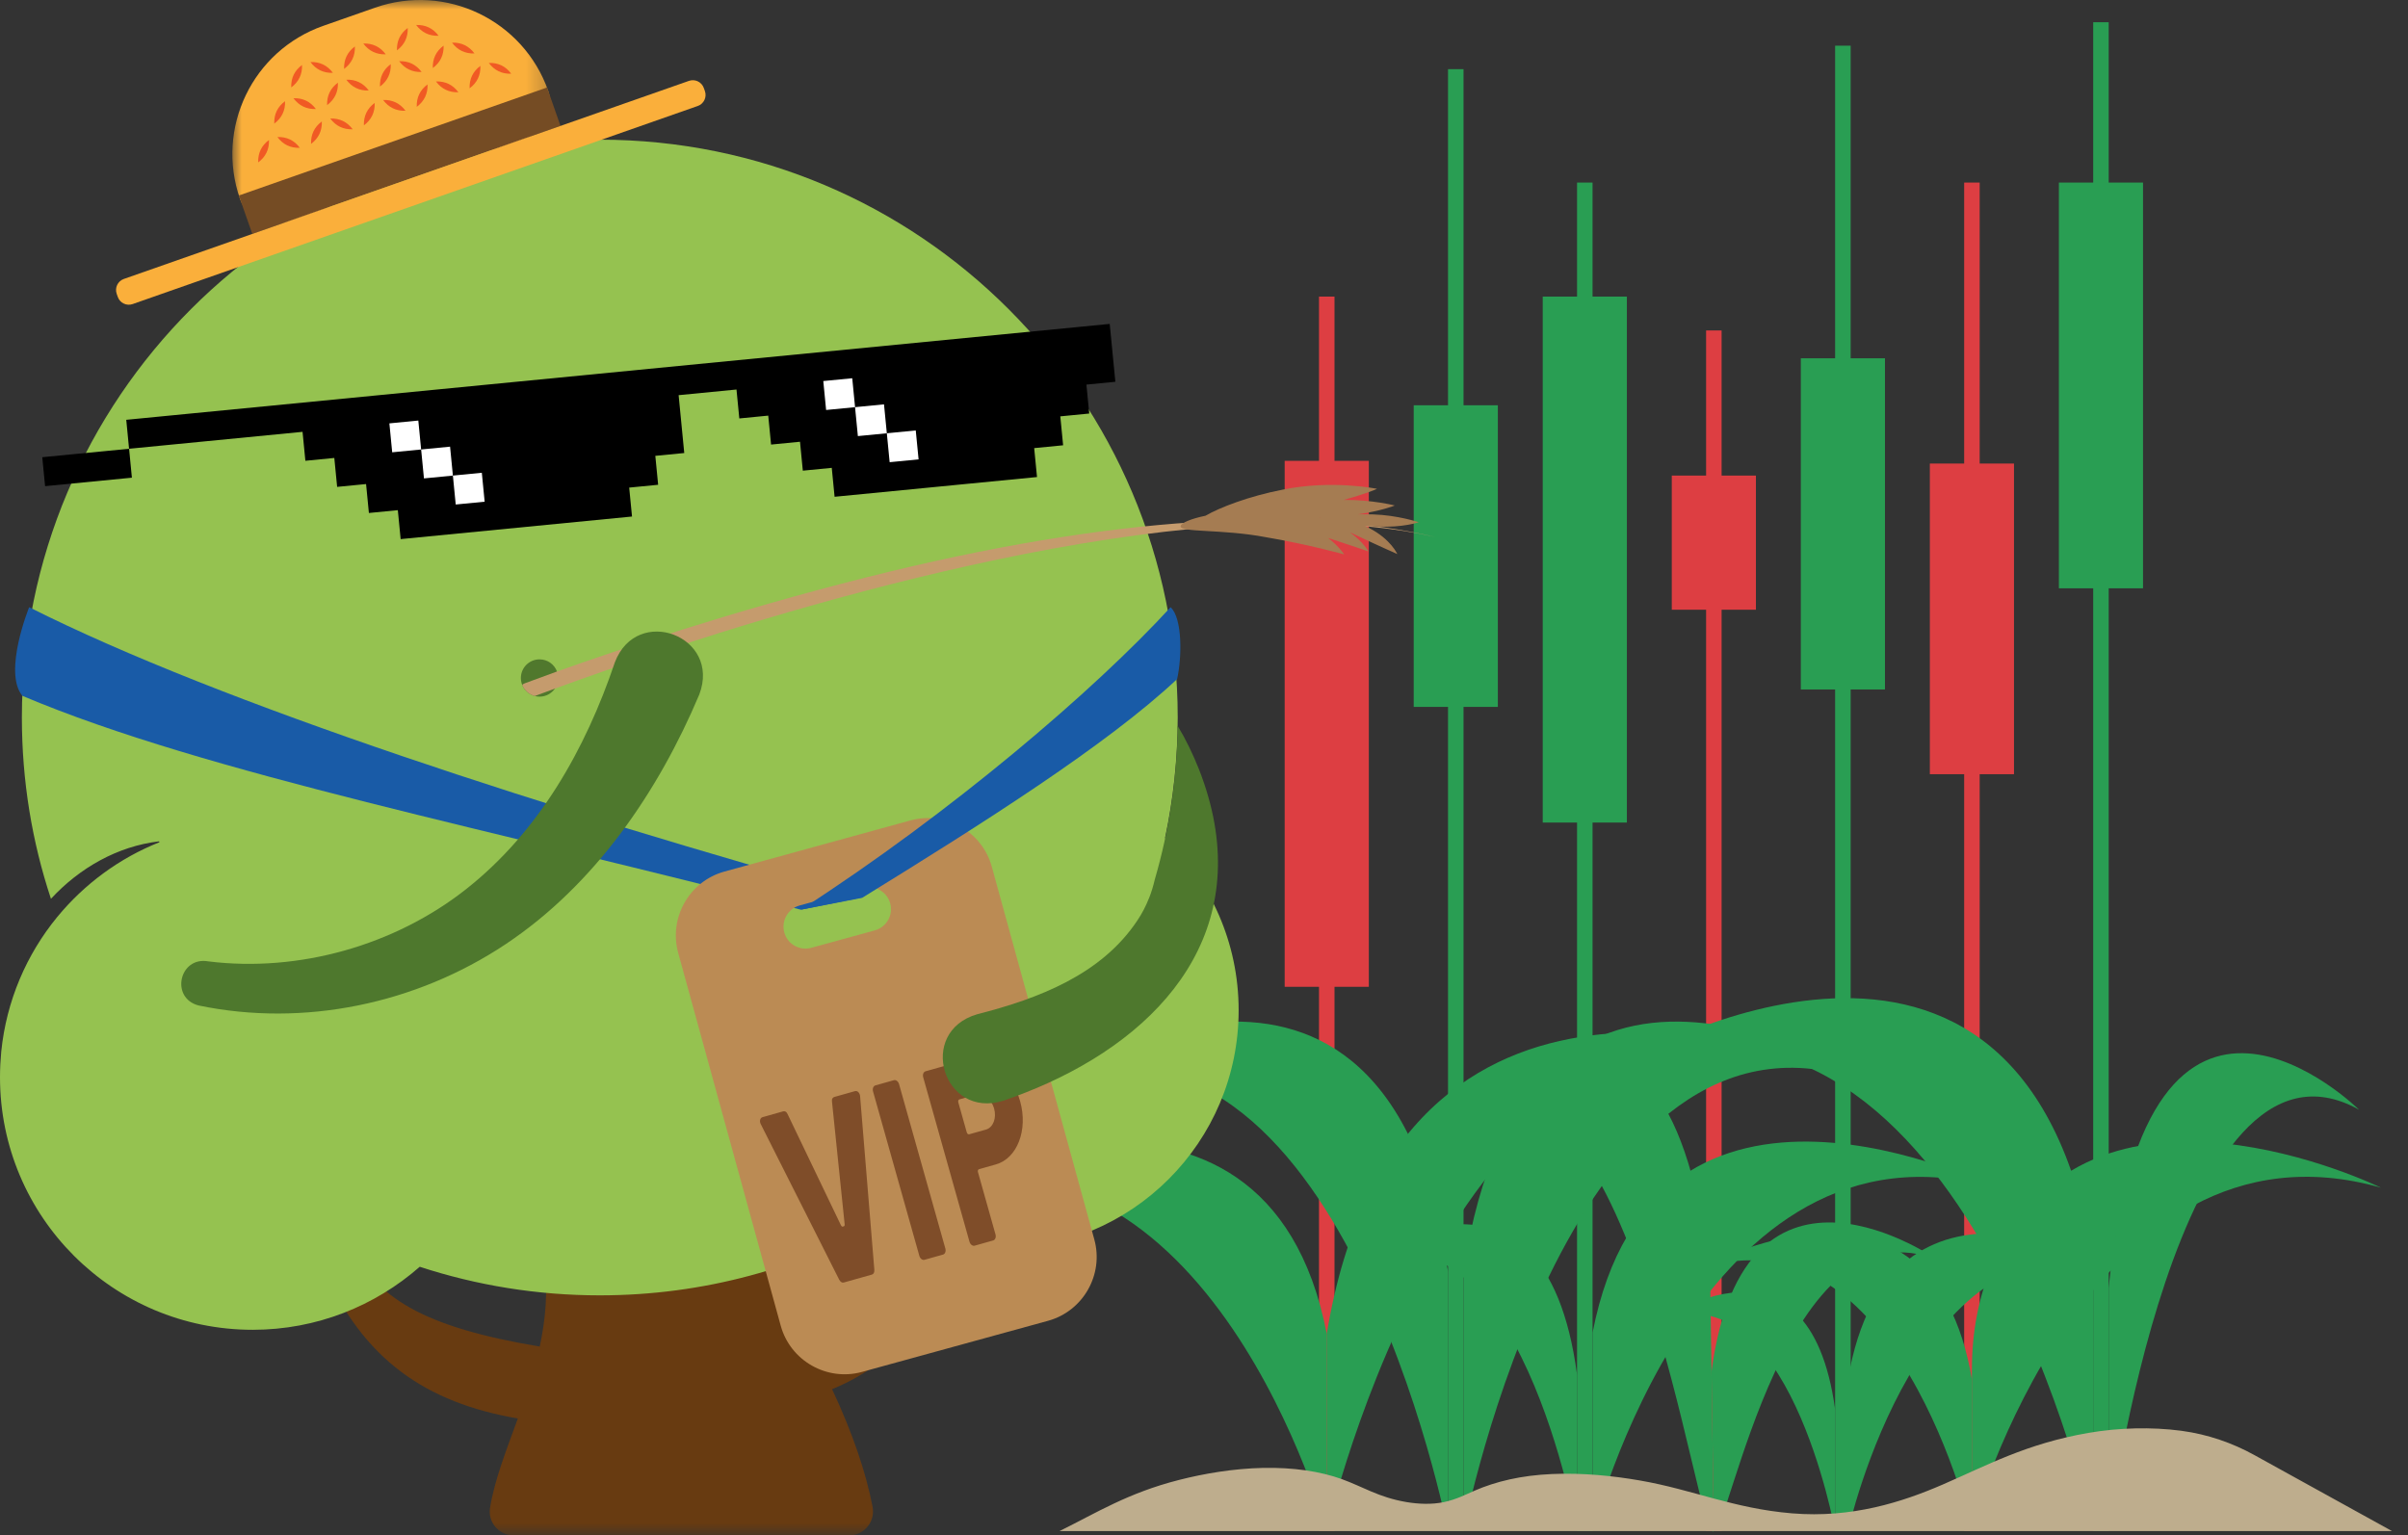 <?xml version="1.0" encoding="UTF-8"?>
<svg width="127px" height="81px" viewBox="0 0 127 81" version="1.1" xmlns="http://www.w3.org/2000/svg" xmlns:xlink="http://www.w3.org/1999/xlink">
    <rect x="0" y="0" width="127" height="81" fill="#333333" stroke="none"/>
    <title>Group 130</title>
    <defs>
        <polygon id="path-1" points="0 4.73942856e-15 35.961 4.73942856e-15 35.961 18.155 0 18.155"></polygon>
        <polygon id="path-3" points="0 0 16.771 0 16.771 11.804 0 11.804"></polygon>
    </defs>
    <g id="Page-1" stroke="none" stroke-width="1" fill="none" fill-rule="evenodd">
        <g id="Home-3-mag-23" transform="translate(-965, -1896)">
            <g id="Group-130" transform="translate(965, 1896)">
                <g id="Group-31" transform="translate(48.404, 1.172)">
                    <polygon id="Fill-1" fill="#DD3E42" points="19.351 50.885 23.789 50.885 23.789 23.138 19.351 23.138"></polygon>
                    <polygon id="Fill-3" fill="#299E53" points="26.156 36.119 30.594 36.119 30.594 20.207 26.156 20.207"></polygon>
                    <polygon id="Fill-4" fill="#299E53" points="32.961 42.22 37.399 42.22 37.399 14.474 32.961 14.474"></polygon>
                    <polygon id="Fill-5" fill="#299E53" points="34.771 79.597 35.589 79.597 35.589 8.459 34.771 8.459"></polygon>
                    <polygon id="Fill-6" fill="#DD3E42" points="41.577 79.597 42.395 79.597 42.395 16.26 41.577 16.26"></polygon>
                    <polygon id="Fill-7" fill="#299E53" points="27.966 79.597 28.784 79.597 28.784 2.476 27.966 2.476"></polygon>
                    <polygon id="Fill-8" fill="#DD3E42" points="21.161 79.597 21.979 79.597 21.979 14.474 21.161 14.474"></polygon>
                    <polygon id="Fill-9" fill="#299E53" points="48.382 79.597 49.201 79.597 49.201 1.238 48.382 1.238"></polygon>
                    <polygon id="Fill-10" fill="#DD3E42" points="55.188 79.597 56.006 79.597 56.006 8.459 55.188 8.459"></polygon>
                    <polygon id="Fill-11" fill="#299E53" points="61.993 79.597 62.811 79.597 62.811 0 61.993 0"></polygon>
                    <polygon id="Fill-12" fill="#299E53" points="60.183 29.862 64.621 29.862 64.621 8.459 60.183 8.459"></polygon>
                    <polygon id="Fill-13" fill="#299E53" points="46.573 35.199 51.011 35.199 51.011 17.729 46.573 17.729"></polygon>
                    <polygon id="Fill-14" fill="#DD3E42" points="53.378 39.669 57.816 39.669 57.816 23.281 53.378 23.281"></polygon>
                    <polygon id="Fill-15" fill="#DD3E42" points="39.767 30.993 44.205 30.993 44.205 23.916 39.767 23.916"></polygon>
                    <path d="M21.57,79.597 C21.57,79.597 15.452,57.091 -9.47885711e-15,61.479 C-9.47885711e-15,61.479 18.339,52.537 21.57,69.192 L21.57,79.597 Z" id="Fill-16" fill="#299E53"></path>
                    <path d="M27.966,79.597 C27.966,79.597 22.258,50.158 6.805,55.898 C6.805,55.898 24.735,44.122 27.966,65.907 L27.966,79.597 Z" id="Fill-17" fill="#299E53"></path>
                    <path d="M41.986,79.597 C41.039,80.403 37.772,52.19 28.375,57.367 C28.375,57.367 39.779,46.01 41.794,66.445 L41.986,79.597 Z" id="Fill-18" fill="#299E53"></path>
                    <path d="M34.772,79.597 C34.772,79.597 31.687,61.867 23.335,65.325 C23.335,65.325 33.026,58.233 34.772,71.353 L34.772,79.597 Z" id="Fill-19" fill="#299E53"></path>
                    <path d="M55.597,79.597 C55.597,79.597 51.655,62.391 41.275,65.746 C41.275,65.746 53.427,58.867 55.597,71.599 L55.597,79.597 Z" id="Fill-20" fill="#299E53"></path>
                    <path d="M48.382,79.597 C48.382,79.597 45.904,65.79 39.194,68.482 C39.194,68.482 46.98,62.959 48.382,73.177 L48.382,79.597 Z" id="Fill-21" fill="#299E53"></path>
                    <path d="M61.993,79.597 C61.993,79.597 55.359,48.802 37.399,54.807 C37.399,54.807 58.239,42.489 61.993,65.277 L61.993,79.597 Z" id="Fill-22" fill="#299E53"></path>
                    <path d="M55.597,79.343 C55.597,79.343 61.714,57.091 77.166,61.48 C77.166,61.48 61.757,53.915 56.7,65.482 C55.936,67.231 55.597,69.135 55.597,71.043 L55.597,79.343 Z" id="Fill-23" fill="#299E53"></path>
                    <path d="M35.59,79.597 C35.59,79.597 41.298,57.091 56.75,61.479 C56.75,61.479 38.82,52.477 35.59,69.131 L35.59,79.597 Z" id="Fill-24" fill="#299E53"></path>
                    <path d="M28.784,79.597 C28.784,79.597 34.492,50.158 49.945,55.898 C49.945,55.898 32.015,44.122 28.784,65.907 L28.784,79.597 Z" id="Fill-25" fill="#299E53"></path>
                    <path d="M62.811,79.597 C62.811,79.597 66.373,51.983 76.013,57.367 C76.013,57.367 64.827,46.322 62.811,66.756 L62.811,79.597 Z" id="Fill-26" fill="#299E53"></path>
                    <path d="M41.986,79.597 C42.787,79.771 45.758,61.928 53.832,65.324 C53.832,65.324 43.609,58.055 41.863,71.175 L41.986,79.597 Z" id="Fill-27" fill="#299E53"></path>
                    <path d="M49.058,79.597 C49.058,79.597 52.893,62.391 63.272,65.746 C63.272,65.746 51.228,58.864 49.058,71.596 L49.058,79.597 Z" id="Fill-28" fill="#299E53"></path>
                    <path d="M21.57,79.597 C21.57,79.597 28.613,48.802 46.572,54.807 C46.572,54.807 25.324,46.403 21.57,69.192 L21.57,79.597 Z" id="Fill-29" fill="#299E53"></path>
                    <path d="M66.633,74.304 C65.064,74.098 63.344,74.141 61.737,74.418 C58.464,74.983 56.368,76.142 54.039,77.149 C51.937,78.058 49.283,78.924 46.109,78.661 C43.013,78.403 40.886,77.412 38.097,76.929 C36.679,76.682 35.071,76.516 33.444,76.587 C31.821,76.657 30.486,76.981 29.375,77.461 C28.888,77.673 28.413,77.925 27.765,78.064 C27.107,78.207 26.378,78.169 25.762,78.064 C24.309,77.816 23.484,77.26 22.367,76.856 C21.241,76.449 19.813,76.229 18.193,76.264 C16.646,76.299 15.106,76.56 13.778,76.899 C11.085,77.583 9.42,78.636 7.475,79.597 L77.754,79.597 L70.485,75.582 C69.326,74.942 68.027,74.492 66.66,74.308 C66.651,74.307 66.642,74.306 66.633,74.304" id="Fill-30" fill="#BEAD8D"></path>
                </g>
                <g id="Group-34" transform="translate(17.047, 62.845)">
                    <mask id="mask-2" fill="white">
                        <use xlink:href="#path-1"></use>
                    </mask>
                    <g id="Clip-33"></g>
                    <path d="M35.961,0.047 L33.334,4.73942856e-15 C32.179,2.723 29.185,5.493 24.797,6.582 C23.81,4.901 22.652,3.126 21.303,1.264 L11.668,3.721 C11.863,5.292 11.722,6.779 11.419,8.189 C5.486,7.198 2.583,5.669 1.436,2.577 L0,4.058 C2.108,8.882 5.415,11.147 10.264,11.985 C9.653,13.667 9.034,15.233 8.798,16.695 C8.674,17.462 9.276,18.155 10.054,18.155 L27.726,18.155 C28.526,18.155 29.124,17.427 28.973,16.642 C28.63,14.847 27.927,12.764 26.837,10.437 C30.283,9.05 33.882,5.32 35.961,0.047" id="Fill-32" fill="#683B11" mask="url(#mask-2)"></path>
                </g>
                <path d="M65.327,53.294 C65.327,60.252 59.69,65.889 52.732,65.889 C50.546,65.889 48.492,65.333 46.7,64.356 C42.258,66.886 37.111,68.333 31.631,68.333 C28.317,68.333 25.124,67.802 22.138,66.825 C19.785,68.89 16.704,70.15 13.329,70.15 C5.966,70.15 0,64.184 0,56.827 C0,56.366 0.025,55.915 0.066,55.47 C0.339,52.788 1.402,50.344 3.016,48.376 C4.443,46.64 6.295,45.269 8.41,44.429 L8.39,44.383 C6.199,44.641 4.195,45.785 2.687,47.414 C1.69,44.409 1.154,41.19 1.154,37.851 C1.154,21.02 14.801,7.368 31.631,7.368 C48.467,7.368 62.114,21.02 62.114,37.851 C62.114,40.026 61.881,42.152 61.446,44.201 C63.839,46.493 65.327,49.722 65.327,53.294" id="Fill-35" fill="#95C250"></path>
                <path d="M29.439,35.766 C29.439,35.973 29.376,36.167 29.266,36.327 C29.086,36.584 28.792,36.75 28.455,36.75 C28.368,36.75 28.285,36.74 28.205,36.717 C27.902,36.64 27.655,36.417 27.541,36.13 C27.495,36.017 27.471,35.893 27.471,35.766 C27.471,35.223 27.912,34.783 28.455,34.783 C28.879,34.783 29.239,35.049 29.376,35.423 C29.416,35.53 29.439,35.646 29.439,35.766" id="Fill-37" fill="#50782D"></path>
                <path d="M75.707,28.329 C73.502,27.829 71.041,27.612 68.426,27.612 C53.999,27.612 34.975,34.236 29.266,36.327 C28.832,36.487 28.479,36.617 28.205,36.717 C27.902,36.64 27.655,36.417 27.541,36.13 C27.578,36.093 27.621,36.067 27.668,36.05 C28.018,35.917 28.599,35.703 29.376,35.423 C32.451,34.329 38.594,32.245 45.684,30.46 C58.721,27.175 68.753,26.688 75.707,28.329" id="Fill-39" fill="#C59B6D"></path>
                <path d="M69.624,27.301 C69.624,27.306 69.625,27.311 69.626,27.316 C69.614,27.312 69.601,27.307 69.589,27.303 C69.6,27.302 69.612,27.302 69.624,27.301 M74.826,27.548 C74.819,27.546 73.71,27.175 72.412,27.136 C72.139,27.128 71.874,27.127 71.625,27.131 C72.848,26.953 73.562,26.671 73.561,26.665 C73.554,26.664 72.369,26.358 70.871,26.371 C71.992,26.064 72.625,25.798 72.624,25.787 C72.618,25.786 70.264,25.297 67.649,25.83 C65.865,26.177 64.318,26.775 63.58,27.206 C62.802,27.365 62.291,27.591 62.27,27.746 C62.179,28.103 64.439,27.899 66.736,28.334 C69.03,28.72 70.877,29.246 70.9,29.248 C70.898,29.271 70.664,28.857 70.047,28.378 C71.255,28.771 72.164,29.088 72.178,29.092 C72.175,29.108 71.928,28.605 71.196,28.081 C71.348,28.149 71.503,28.221 71.66,28.297 C72.742,28.808 73.686,29.224 73.697,29.228 C73.695,29.242 73.379,28.457 72.198,27.848 C72.125,27.81 72.052,27.774 71.978,27.74 C72.196,27.755 72.422,27.768 72.651,27.778 C73.994,27.838 74.827,27.551 74.826,27.548" id="Fill-41" fill="#A57C52"></path>
                <g id="Group-45" transform="translate(12.255, 0)">
                    <mask id="mask-4" fill="white">
                        <use xlink:href="#path-3"></use>
                    </mask>
                    <g id="Clip-44"></g>
                    <path d="M15.463,7.288 L2.896,11.694 C1.878,12.051 0.763,11.515 0.405,10.496 L0.405,10.496 C-0.904,6.761 1.062,2.672 4.797,1.362 L7.526,0.405 C11.261,-0.904 15.351,1.062 16.66,4.797 L16.66,4.797 C17.017,5.816 16.481,6.931 15.463,7.288" id="Fill-43" fill="#FAAF3B" mask="url(#mask-4)"></path>
                </g>
                <polygon id="Fill-46" fill="#754C24" points="28.851 4.615 12.596 10.314 13.307 12.34 29.561 6.642"></polygon>
                <path d="M36.8,5.591 L6.997,16.04 C6.676,16.153 6.324,15.984 6.212,15.663 L6.155,15.5 C6.042,15.179 6.211,14.828 6.533,14.715 L36.336,4.266 C36.657,4.154 37.008,4.323 37.121,4.644 L37.178,4.806 C37.29,5.128 37.121,5.479 36.8,5.591" id="Fill-48" fill="#FAAF3B"></path>
                <path d="M15.36,4.612 C15.342,4.123 15.534,3.719 15.929,3.429 C15.949,3.918 15.754,4.32 15.36,4.612" id="Fill-50" fill="#F05A24"></path>
                <path d="M16.373,3.273 C16.862,3.255 17.266,3.447 17.557,3.842 C17.067,3.862 16.665,3.666 16.373,3.273" id="Fill-52" fill="#F05A24"></path>
                <path d="M18.148,3.635 C18.13,3.146 18.322,2.742 18.717,2.451 C18.737,2.941 18.541,3.343 18.148,3.635" id="Fill-54" fill="#F05A24"></path>
                <path d="M19.161,2.296 C19.65,2.278 20.054,2.47 20.344,2.865 C19.855,2.884 19.452,2.689 19.161,2.296" id="Fill-56" fill="#F05A24"></path>
                <path d="M20.935,2.657 C20.917,2.168 21.11,1.765 21.504,1.474 C21.524,1.964 21.329,2.366 20.935,2.657" id="Fill-58" fill="#F05A24"></path>
                <path d="M21.948,1.318 C22.437,1.3 22.841,1.493 23.132,1.887 C22.642,1.907 22.24,1.712 21.948,1.318" id="Fill-60" fill="#F05A24"></path>
                <path d="M14.465,6.521 C14.447,6.032 14.639,5.628 15.034,5.338 C15.053,5.828 14.858,6.23 14.465,6.521" id="Fill-62" fill="#F05A24"></path>
                <path d="M15.478,5.182 C15.967,5.164 16.37,5.357 16.661,5.751 C16.171,5.771 15.769,5.575 15.478,5.182" id="Fill-64" fill="#F05A24"></path>
                <path d="M17.252,5.544 C17.234,5.055 17.427,4.651 17.821,4.361 C17.841,4.85 17.645,5.253 17.252,5.544" id="Fill-66" fill="#F05A24"></path>
                <path d="M18.265,4.205 C18.754,4.187 19.158,4.379 19.448,4.774 C18.959,4.794 18.557,4.598 18.265,4.205" id="Fill-68" fill="#F05A24"></path>
                <path d="M20.04,4.567 C20.022,4.078 20.214,3.674 20.609,3.383 C20.628,3.873 20.433,4.275 20.04,4.567" id="Fill-70" fill="#F05A24"></path>
                <path d="M21.053,3.228 C21.542,3.21 21.946,3.402 22.236,3.797 C21.746,3.816 21.344,3.621 21.053,3.228" id="Fill-72" fill="#F05A24"></path>
                <path d="M22.827,3.589 C22.809,3.101 23.002,2.697 23.396,2.406 C23.415,2.896 23.22,3.298 22.827,3.589" id="Fill-74" fill="#F05A24"></path>
                <path d="M23.84,2.25 C24.329,2.232 24.733,2.425 25.024,2.819 C24.534,2.839 24.132,2.644 23.84,2.25" id="Fill-76" fill="#F05A24"></path>
                <path d="M13.617,8.568 C13.599,8.079 13.792,7.675 14.186,7.385 C14.206,7.874 14.01,8.276 13.617,8.568" id="Fill-78" fill="#F05A24"></path>
                <path d="M14.63,7.229 C15.119,7.211 15.523,7.403 15.813,7.798 C15.324,7.817 14.922,7.622 14.63,7.229" id="Fill-80" fill="#F05A24"></path>
                <path d="M16.405,7.591 C16.387,7.102 16.579,6.698 16.974,6.407 C16.993,6.897 16.798,7.299 16.405,7.591" id="Fill-82" fill="#F05A24"></path>
                <path d="M17.418,6.252 C17.907,6.234 18.31,6.426 18.601,6.82 C18.111,6.84 17.709,6.645 17.418,6.252" id="Fill-84" fill="#F05A24"></path>
                <path d="M19.192,6.613 C19.174,6.124 19.367,5.72 19.761,5.43 C19.781,5.92 19.585,6.322 19.192,6.613" id="Fill-86" fill="#F05A24"></path>
                <path d="M20.205,5.274 C20.694,5.256 21.098,5.449 21.388,5.843 C20.899,5.863 20.497,5.667 20.205,5.274" id="Fill-88" fill="#F05A24"></path>
                <path d="M21.98,5.636 C21.962,5.147 22.154,4.743 22.549,4.453 C22.568,4.942 22.373,5.345 21.98,5.636" id="Fill-90" fill="#F05A24"></path>
                <path d="M22.993,4.297 C23.482,4.279 23.885,4.471 24.176,4.866 C23.686,4.885 23.284,4.69 22.993,4.297" id="Fill-92" fill="#F05A24"></path>
                <path d="M24.767,4.659 C24.749,4.17 24.942,3.766 25.336,3.475 C25.356,3.965 25.16,4.367 24.767,4.659" id="Fill-94" fill="#F05A24"></path>
                <path d="M25.78,3.32 C26.269,3.302 26.673,3.494 26.963,3.889 C26.474,3.908 26.072,3.713 25.78,3.32" id="Fill-96" fill="#F05A24"></path>
                <path d="M1.538,32.032 C11.698,37.146 29.071,42.732 45.522,47.327 L42.235,47.989 C26.179,43.783 10.935,40.832 1.181,36.708 C0.144,35.455 1.538,32.032 1.538,32.032" id="Fill-98" fill="#195BA7"></path>
                <path d="M46.14,49.079 L42.788,50 C42.171,50.17 41.533,49.807 41.364,49.191 C41.194,48.574 41.557,47.936 42.173,47.766 L45.526,46.845 C46.143,46.675 46.781,47.038 46.95,47.655 C47.12,48.271 46.757,48.909 46.14,49.079 M48.021,43.279 L38.207,45.977 C36.357,46.485 35.26,48.415 35.768,50.265 L41.176,69.934 C41.684,71.784 43.613,72.881 45.463,72.372 L55.277,69.675 C57.127,69.166 58.224,67.237 57.716,65.388 L52.308,45.718 C51.8,43.868 49.87,42.771 48.021,43.279" id="Fill-100" fill="#BB8B54"></path>
                <path d="M42.235,47.989 L45.472,47.362 C51.867,43.417 58.364,39.307 62.082,35.824 C62.339,34.688 62.368,32.61 61.738,32.033 C57.754,36.384 50.186,42.859 42.235,47.989" id="Fill-102" fill="#195BA7"></path>
                <path d="M10.988,50.715 C15.76,51.307 20.82,49.872 24.579,46.908 C28.417,43.884 30.878,39.537 32.43,34.936 C33.598,31.875 38.051,33.556 36.881,36.637 C34.717,41.769 31.375,46.672 26.665,49.81 C21.942,52.959 16.025,54.196 10.472,53.041 C8.966,52.648 9.456,50.438 10.988,50.715" id="Fill-104" fill="#4E782D"></path>
                <path d="M46.114,66.989 C46.121,67.129 46.071,67.214 45.983,67.239 L44.504,67.655 C44.416,67.68 44.328,67.633 44.262,67.511 L40.123,59.3 C40.056,59.177 40.064,58.976 40.22,58.932 L41.297,58.629 C41.385,58.604 41.479,58.635 41.539,58.774 L44.351,64.634 C44.376,64.684 44.406,64.718 44.445,64.707 L44.504,64.69 C44.543,64.679 44.552,64.634 44.547,64.579 L43.88,58.115 C43.858,57.965 43.921,57.89 44.01,57.865 L45.087,57.562 C45.244,57.518 45.354,57.685 45.362,57.825 L46.114,66.989 Z" id="Fill-106" fill="#7F4D29"></path>
                <path d="M49.859,65.864 C49.899,66.008 49.844,66.152 49.737,66.182 L48.758,66.458 C48.65,66.488 48.528,66.395 48.487,66.25 L46.045,57.575 C46.005,57.431 46.06,57.288 46.167,57.258 L47.147,56.982 C47.254,56.952 47.376,57.045 47.417,57.19 L49.859,65.864 Z" id="Fill-108" fill="#7F4D29"></path>
                <path d="M50.603,57.995 C50.545,58.011 50.521,58.075 50.543,58.154 L50.987,59.731 C51.009,59.81 51.063,59.852 51.121,59.835 L52.003,59.587 C52.375,59.482 52.573,58.986 52.429,58.474 C52.288,57.975 51.857,57.642 51.485,57.747 L50.603,57.995 Z M50.967,55.907 C52.093,55.59 53.375,56.577 53.801,58.088 C54.23,59.612 53.647,61.11 52.521,61.427 L51.639,61.675 C51.581,61.692 51.557,61.755 51.579,61.834 L52.504,65.12 C52.544,65.264 52.489,65.407 52.381,65.437 L51.402,65.713 C51.295,65.743 51.173,65.65 51.132,65.506 L48.691,56.831 C48.65,56.687 48.705,56.544 48.813,56.513 L50.967,55.907 Z" id="Fill-110" fill="#7F4D29"></path>
                <path d="M55.234,57.151 C54.487,57.488 53.713,57.794 52.919,58.064 C49.742,59.065 48.332,54.443 51.533,53.506 C54.789,52.672 58.093,51.409 59.987,48.554 C60.234,48.189 60.432,47.799 60.595,47.391 C60.599,47.383 60.603,47.375 60.607,47.367 C60.73,47.053 60.829,46.727 60.905,46.394 C61.655,43.821 62.076,41.104 62.112,38.293 C62.552,39.023 62.906,39.762 63.228,40.564 C66.321,48.431 61.921,54.121 55.234,57.151" id="Fill-112" fill="#4E782D"></path>
                <polygon id="Fill-114" fill="#000000" points="3.755 23.97 2.229 24.119 2.378 25.646 3.904 25.497 5.43 25.348 6.956 25.199 6.808 23.673 5.281 23.822"></polygon>
                <path d="M57.001,17.236 C40.234,18.872 23.425,20.511 6.659,22.146 L6.807,23.673 C9.778,23.383 12.987,23.07 15.957,22.78 L16.106,24.307 L17.632,24.158 L17.781,25.684 L19.307,25.535 L19.456,27.061 L20.982,26.912 L21.131,28.439 C25.139,28.048 29.325,27.639 33.333,27.248 L33.184,25.722 L34.711,25.573 L34.562,24.047 L36.088,23.898 C36.014,23.138 35.865,21.606 35.791,20.846 C36.551,20.772 38.082,20.622 38.843,20.548 L38.992,22.074 L40.518,21.925 L40.667,23.452 L42.193,23.303 L42.342,24.829 L43.868,24.68 L44.017,26.206 C47.507,25.866 51.203,25.505 54.693,25.165 L54.544,23.639 L56.07,23.49 L55.921,21.964 L57.447,21.815 L57.299,20.289 L58.825,20.14 C58.751,19.379 58.601,17.848 58.527,17.087 L57.001,17.236 Z" id="Fill-116" fill="#000000"></path>
                <polygon id="Fill-118" fill="#FFFFFF" points="22.211 23.711 20.685 23.86 20.536 22.334 22.062 22.185"></polygon>
                <polygon id="Fill-120" fill="#FFFFFF" points="23.886 25.088 22.36 25.237 22.211 23.711 23.737 23.562"></polygon>
                <polygon id="Fill-122" fill="#FFFFFF" points="25.561 26.466 24.035 26.614 23.886 25.088 25.412 24.94"></polygon>
                <polygon id="Fill-124" fill="#FFFFFF" points="45.097 21.479 43.57 21.628 43.421 20.101 44.948 19.953"></polygon>
                <polygon id="Fill-126" fill="#FFFFFF" points="46.772 22.856 45.245 23.005 45.096 21.479 46.623 21.33"></polygon>
                <polygon id="Fill-128" fill="#FFFFFF" points="48.447 24.233 46.921 24.382 46.772 22.856 48.298 22.707"></polygon>
            </g>
        </g>
    </g>
</svg>